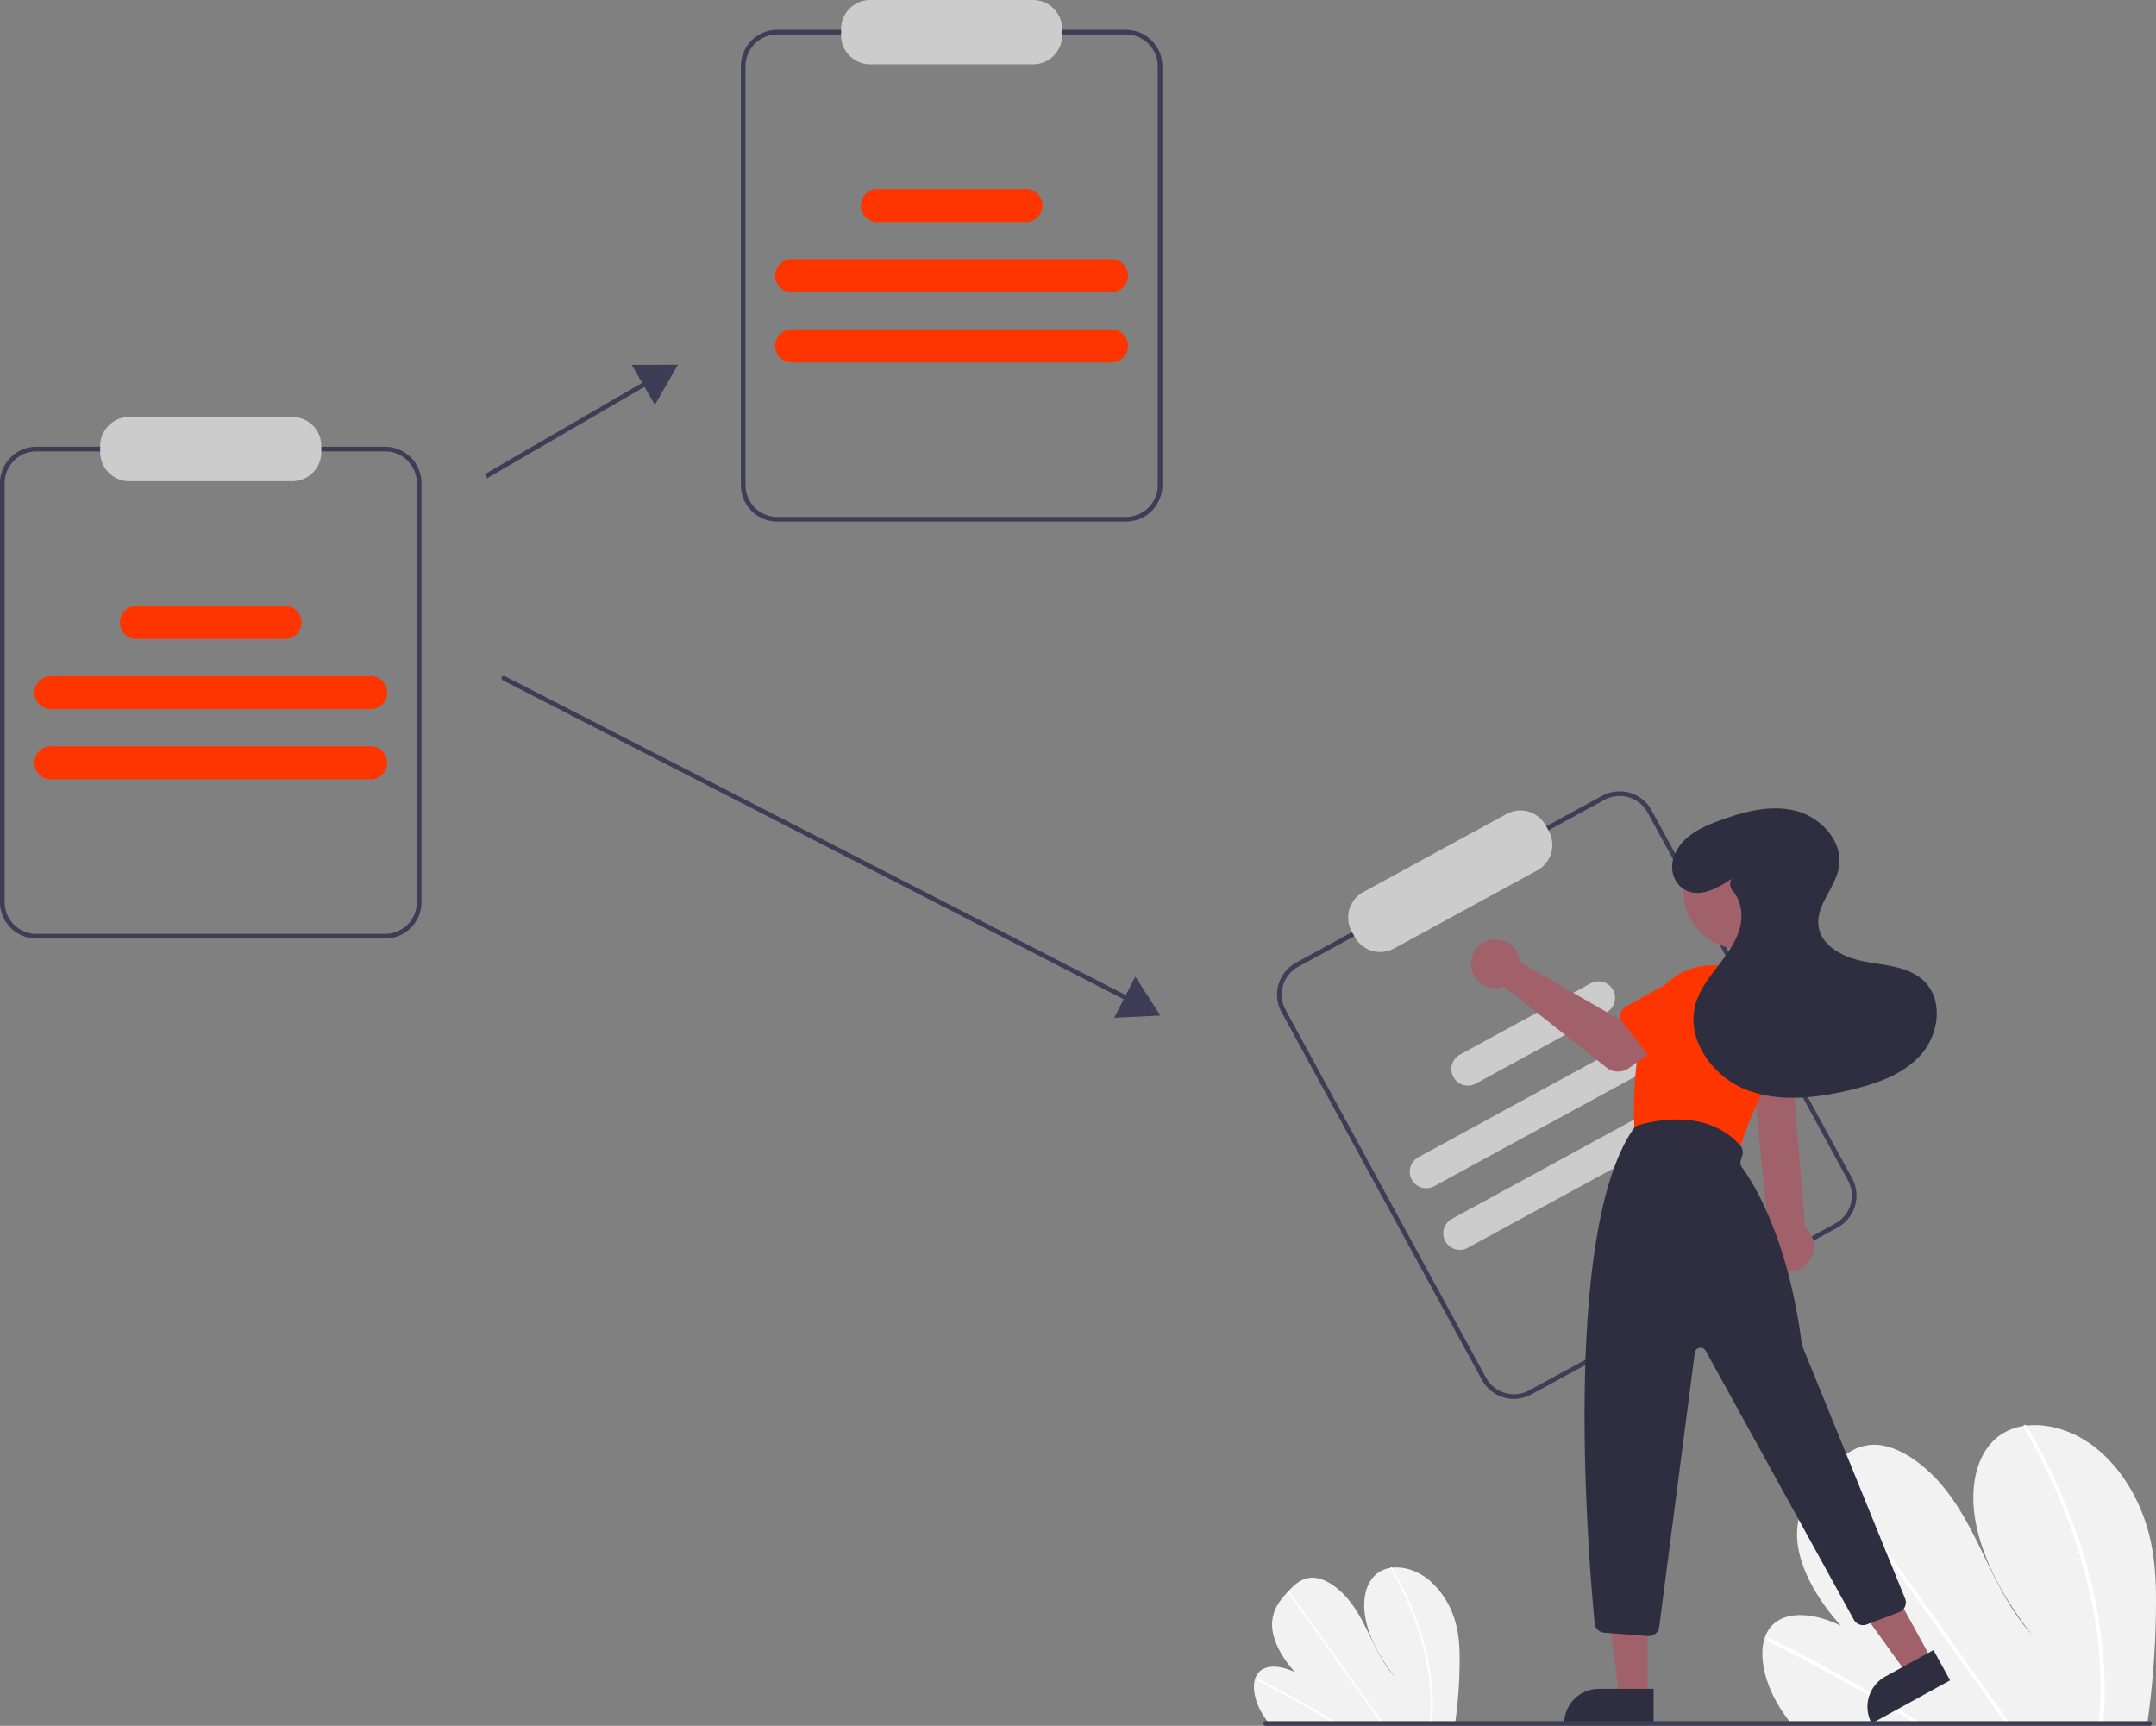 <svg id="b74f039e-7d6a-4faf-9af8-185aab588417" data-name="Layer 1" xmlns="http://www.w3.org/2000/svg" width="929.013" height="743.5" viewBox="0 0 929.013 743.5"><rect x="0" y="0" width="929.013" height="743.5" fill="#808080" stroke="none"/><path d="M1064.489,770.844a381.146,381.146,0,0,1-3.593,48.975c-.079.57-.164,1.14-.243,1.71l-153.448-.857c-.451-.566-.894-1.139-1.324-1.719-1.433-1.919-2.775-3.892-4.008-5.933-5.924-9.834-8.637-21.347-5.919-29.29l.049-.123a13.939,13.939,0,0,1,2.72-4.727c6.197-6.976,18.726-5.813,30.096-.182-10.198-11.163-18.319-25.249-18.936-37.823-.605-12.264,5.808-21.025,12.763-28.471.228-.246.456-.485.685-.725.111-.123.228-.239.339-.362,5.427-5.674,11.754-11.267,20.911-10.591,10.043.743,21.179,9.156,28.986,18.959,7.808,9.796,12.996,20.924,18.255,31.785,5.266,10.854,10.963,21.985,19.412,31.262-11.445-14.476-20.672-30.946-24.081-46.965s-.409-31.403,9.791-38.948a23.857,23.857,0,0,1,10.45-4.216c.44-.073.887-.133,1.341-.185,9.442-1.074,20.716,2.191,30.308,9.997,10.563,8.595,17.887,21.336,21.531,33.432C1064.218,747.943,1064.607,759.587,1064.489,770.844Z" transform="translate(-135.493 -78.25)" fill="#f2f2f2"/><path d="M964.095,820.989l-2.934-.016q-1.397-.874-2.808-1.727c-.582-.367-1.171-.721-1.76-1.082q-14.599-8.916-29.381-17.105-14.768-8.196-29.685-15.636a1.23,1.23,0,0,1-.707-1.406.354.354,0,0,1,.049-.103c.139-.26.449-.369.901-.146,1.22.612,2.447,1.223,3.666,1.849q14.958,7.568,29.787,15.891,14.819,8.32,29.469,17.374c.205.125.411.257.616.381C962.239,819.838,963.163,820.414,964.095,820.989Z" transform="translate(-135.493 -78.25)" fill="#fff"/><path d="M1001.928,821.201l-1.814-.01c-.409-.573-.811-1.145-1.221-1.718q-14.422-20.224-28.839-40.449-23.608-33.11-47.202-66.221a1.169,1.169,0,0,1-.204-.4c-.135-.489.224-.775.685-.725a1.378,1.378,0,0,1,.959.61q13.236,18.568,26.465,37.123,23.485,32.945,46.964,65.883c.996,1.394,1.991,2.795,2.987,4.188C1001.116,820.055,1001.525,820.628,1001.928,821.201Z" transform="translate(-135.493 -78.25)" fill="#fff"/><path d="M1042.35,810.664c-.093,3.058-.295,6.067-.559,9.048q-.077.855-.154,1.71l-1.904-.011c.058-.57.116-1.14.168-1.71.402-4.307.688-8.663.726-13.136a183.261,183.261,0,0,0-3.608-36.94,230,230,0,0,0-11.174-38.378,263.557,263.557,0,0,0-18.282-37.971,1.014,1.014,0,0,1-.168-.674c.079-.543.801-.703,1.341-.185a1.576,1.576,0,0,1,.273.345q1.317,2.265,2.586,4.544a263.374,263.374,0,0,1,17.498,38.104,228.913,228.913,0,0,1,10.417,38.435A180.799,180.799,0,0,1,1042.35,810.664Z" transform="translate(-135.493 -78.25)" fill="#fff"/><path d="M764.442,794.599a199.181,199.181,0,0,1-1.878,25.593c-.041.298-.086.596-.127.894l-80.188-.448c-.235-.296-.467-.595-.692-.898-.749-1.003-1.45-2.034-2.094-3.1-3.096-5.139-4.513-11.155-3.093-15.306l.025-.065a7.284,7.284,0,0,1,1.422-2.47c3.238-3.645,9.786-3.038,15.728-.095-5.329-5.834-9.573-13.195-9.895-19.765-.316-6.409,3.035-10.987,6.67-14.878.119-.129.239-.254.358-.379.058-.064.119-.125.177-.189,2.836-2.965,6.142-5.888,10.928-5.534,5.248.388,11.067,4.785,15.147,9.907,4.08,5.119,6.791,10.935,9.54,16.61,2.752,5.672,5.729,11.489,10.144,16.337-5.981-7.565-10.803-16.172-12.584-24.543s-.214-16.411,5.117-20.353a12.467,12.467,0,0,1,5.461-2.203c.23-.038.464-.069.701-.097,4.934-.561,10.826,1.145,15.838,5.224A36.461,36.461,0,0,1,762.396,776.311C764.3,782.632,764.503,788.717,764.442,794.599Z" transform="translate(-135.493 -78.25)" fill="#f2f2f2"/><path d="M711.978,820.804l-1.533-.009q-.73-.457-1.468-.902c-.304-.192-.612-.377-.92-.565q-7.629-4.66-15.354-8.939-7.718-4.283-15.513-8.171a.643.643,0,0,1-.369-.735.185.185,0,0,1,.026-.054c.072-.136.234-.193.471-.076.637.32,1.279.639,1.916.966q7.816,3.955,15.566,8.304,7.744,4.348,15.4,9.079c.107.065.215.134.322.199C711.008,820.203,711.491,820.504,711.978,820.804Z" transform="translate(-135.493 -78.25)" fill="#fff"/><path d="M731.748,820.915l-.948-.005c-.214-.299-.424-.599-.638-.898q-7.537-10.569-15.07-21.138-12.337-17.303-24.667-34.605a.611.611,0,0,1-.107-.209c-.07-.255.117-.405.358-.379a.72.72,0,0,1,.501.319q6.917,9.703,13.83,19.4,12.273,17.216,24.542,34.429c.52.728,1.041,1.46,1.561,2.189C731.324,820.316,731.538,820.616,731.748,820.915Z" transform="translate(-135.493 -78.25)" fill="#fff"/><path d="M752.872,815.409c-.048,1.598-.154,3.17-.292,4.728q-.04.447-.08.894l-.995-.006c.03-.298.061-.596.088-.894.21-2.251.359-4.527.38-6.865a95.768,95.768,0,0,0-1.885-19.304,120.193,120.193,0,0,0-5.839-20.055,137.728,137.728,0,0,0-9.554-19.843.53.53,0,0,1-.088-.352c.041-.284.419-.368.701-.097a.824.824,0,0,1,.143.18q.688,1.184,1.352,2.374a137.633,137.633,0,0,1,9.144,19.912,119.623,119.623,0,0,1,5.444,20.085A94.481,94.481,0,0,1,752.872,815.409Z" transform="translate(-135.493 -78.25)" fill="#fff"/><path d="M301.447,482.574H151.166a15.69,15.69,0,0,1-15.672-15.672V286.387a15.69,15.69,0,0,1,15.672-15.672H301.447A15.69,15.69,0,0,1,317.119,286.387V466.901A15.69,15.69,0,0,1,301.447,482.574ZM151.166,272.714a13.688,13.688,0,0,0-13.672,13.672V466.901a13.688,13.688,0,0,0,13.672,13.672H301.447A13.688,13.688,0,0,0,315.119,466.901V286.387a13.688,13.688,0,0,0-13.672-13.672Z" transform="translate(-135.493 -78.25)" fill="#3f3d56"/><path d="M261.436,285.553H191.177a12.514,12.514,0,0,1-12.5-12.5v-2.677a12.514,12.514,0,0,1,12.5-12.5h70.259a12.514,12.514,0,0,1,12.5,12.5v2.677A12.514,12.514,0,0,1,261.436,285.553Z" transform="translate(-135.493 -78.25)" fill="#ccc"/><path d="M295.222,383.758H157.391a7.114,7.114,0,1,1,0-14.228H295.222a7.114,7.114,0,0,1,0,14.228Z" transform="translate(-135.493 -78.25)" fill="#ff3500"/><path d="M295.222,413.992H157.391a7.114,7.114,0,1,1,0-14.228H295.222a7.114,7.114,0,0,1,0,14.228Z" transform="translate(-135.493 -78.25)" fill="#ff3500"/><path d="M258.319,353.524h-64.025a7.114,7.114,0,1,1,0-14.228h64.025a7.114,7.114,0,1,1,0,14.228Z" transform="translate(-135.493 -78.25)" fill="#ff3500"/><path d="M620.682,302.948H470.401A15.69,15.69,0,0,1,454.729,287.276V106.761a15.69,15.69,0,0,1,15.672-15.672H620.682a15.69,15.69,0,0,1,15.672,15.672V287.276A15.69,15.69,0,0,1,620.682,302.948ZM470.401,93.088A13.688,13.688,0,0,0,456.729,106.761V287.276a13.688,13.688,0,0,0,13.672,13.672H620.682a13.688,13.688,0,0,0,13.672-13.672V106.761a13.688,13.688,0,0,0-13.672-13.672Z" transform="translate(-135.493 -78.25)" fill="#3f3d56"/><path d="M580.671,105.927H510.412a12.514,12.514,0,0,1-12.5-12.5V90.75a12.514,12.514,0,0,1,12.5-12.5h70.259a12.514,12.514,0,0,1,12.5,12.5v2.677A12.514,12.514,0,0,1,580.671,105.927Z" transform="translate(-135.493 -78.25)" fill="#ccc"/><path d="M614.458,204.132H476.626a7.114,7.114,0,1,1,0-14.228H614.458a7.114,7.114,0,1,1,0,14.228Z" transform="translate(-135.493 -78.25)" fill="#ff3500"/><path d="M614.458,234.366H476.626a7.114,7.114,0,1,1,0-14.228H614.458a7.114,7.114,0,1,1,0,14.228Z" transform="translate(-135.493 -78.25)" fill="#ff3500"/><path d="M577.554,173.898h-64.025a7.114,7.114,0,1,1,0-14.228h64.025a7.114,7.114,0,0,1,0,14.228Z" transform="translate(-135.493 -78.25)" fill="#ff3500"/><path d="M927.283,607.094l-131.957,71.914a15.69,15.69,0,0,1-21.261-6.262L687.683,514.242a15.69,15.69,0,0,1,6.262-21.261l131.957-71.914a15.69,15.69,0,0,1,21.261,6.262l86.382,158.505A15.69,15.69,0,0,1,927.283,607.094ZM694.902,494.737a13.688,13.688,0,0,0-5.463,18.548l86.382,158.505a13.688,13.688,0,0,0,18.548,5.463l131.957-71.914a13.688,13.688,0,0,0,5.463-18.548L845.407,428.286a13.688,13.688,0,0,0-18.548-5.463Z" transform="translate(-135.493 -78.25)" fill="#3f3d56"/><path d="M797.87,453.242l-61.692,33.621A12.514,12.514,0,0,1,719.22,481.869l-1.281-2.351a12.514,12.514,0,0,1,4.994-16.958l61.692-33.621a12.514,12.514,0,0,1,16.958,4.994L802.864,436.285A12.514,12.514,0,0,1,797.87,453.242Z" transform="translate(-135.493 -78.25)" fill="#ccc"/><path d="M874.531,523.306,753.505,589.262a7.114,7.114,0,1,1-6.808-12.493l121.026-65.957a7.114,7.114,0,0,1,6.808,12.493Z" transform="translate(-135.493 -78.25)" fill="#ccc"/><path d="M888.999,549.853,767.973,615.81a7.114,7.114,0,1,1-6.808-12.493l121.026-65.957a7.114,7.114,0,0,1,6.808,12.493Z" transform="translate(-135.493 -78.25)" fill="#ccc"/><path d="M827.659,514.418l-56.218,30.638a7.114,7.114,0,1,1-6.808-12.493l56.218-30.638a7.114,7.114,0,1,1,6.808,12.493Z" transform="translate(-135.493 -78.25)" fill="#ccc"/><rect x="339.421" y="261.994" width="81.277" height="2" transform="translate(-216.163 148.137) rotate(-30.14)" fill="#3f3d56"/><polygon points="282.194 174.428 292.122 157.132 272.179 157.179 282.194 174.428" fill="#3f3d56"/><path d="M622.726,510.192a.995.995,0,0,1-.456-.11L352.121,371.309a1,1,0,0,1,.914-1.779l270.149,138.772a1,1,0,0,1-.458,1.89Z" transform="translate(-135.493 -78.25)" fill="#3f3d56"/><polygon points="480.081 438.479 500 437.5 489.195 420.738 480.081 438.479" fill="#3f3d56"/><path d="M901.467,624.932a10.743,10.743,0,0,1-3.842-16.018l-8.033-78.54h17.36l6.384,76.69a10.801,10.801,0,0,1-11.87,17.868Z" transform="translate(-135.493 -78.25)" fill="#a0616a"/><circle cx="750.034" cy="384.218" r="24.561" fill="#a0616a"/><path d="M879.939,576.008l-36.656-8.005a4.511,4.511,0,0,1-3.534-4.165c-.423-8.18-.728-29.34,5.573-49.094A29.748,29.748,0,0,1,883.548,495.794h0a29.762,29.762,0,0,1,16.901,41.09c-8.129,16.692-13.249,28.78-15.216,35.93a4.492,4.492,0,0,1-5.294,3.194Z" transform="translate(-135.493 -78.25)" fill="#ff3500"/><polygon points="709.913 731.092 697.653 731.091 691.821 683.803 709.915 683.804 709.913 731.092" fill="#a0616a"/><path d="M688.896,727.588h23.644a0,0,0,0,1,0,0v14.887a0,0,0,0,1,0,0H674.009a0,0,0,0,1,0,0v0A14.887,14.887,0,0,1,688.896,727.588Z" fill="#2f2e41"/><polygon points="832.504 715.203 821.761 721.109 793.866 682.482 809.722 673.764 832.504 715.203" fill="#a0616a"/><path d="M950.937,797.478h23.644a0,0,0,0,1,0,0V812.365a0,0,0,0,1,0,0H936.05a0,0,0,0,1,0,0v0A14.887,14.887,0,0,1,950.937,797.478Z" transform="translate(-405.105 481.561) rotate(-28.801)" fill="#2f2e41"/><path d="M845.63,783.082,826.756,781.628a4.488,4.488,0,0,1-4.134-4.05c-2.69-28.056-14.491-170.228,17.427-214l.089-.122.143-.053c.286-.104,28.75-10.255,45.082,8.347a4.498,4.498,0,0,1,.866,4.377l-.623,1.869a3.485,3.485,0,0,0,.496,3.173c4.532,6.127,19.786,29.725,25.782,76.128a3.466,3.466,0,0,0,.226.861L956.373,766.896a4.5,4.5,0,0,1-2.566,5.901l-13.928,5.307a4.525,4.525,0,0,1-5.543-2.034L870.438,660.139a2.5,2.5,0,0,0-4.668.886L850.437,779.173a4.499,4.499,0,0,1-4.458,3.921C845.863,783.094,845.747,783.09,845.63,783.082Z" transform="translate(-135.493 -78.25)" fill="#2f2e41"/><path d="M790.044,490.998a10.527,10.527,0,0,1,.239,1.64l42.957,24.782,10.441-6.011,11.131,14.572-17.45,12.438a8,8,0,0,1-9.598-.234l-44.297-34.946a10.497,10.497,0,1,1,6.576-12.241Z" transform="translate(-135.493 -78.25)" fill="#a0616a"/><path d="M833.83,514.943a4.495,4.495,0,0,1,2.211-3.025l19.713-11.023a12.497,12.497,0,0,1,15.327,19.744L855.364,536.961a4.5,4.5,0,0,1-6.804-.373l-13.884-17.994A4.495,4.495,0,0,1,833.83,514.943Z" transform="translate(-135.493 -78.25)" fill="#ff3500"/><path d="M884.857,548.926a4.495,4.495,0,0,1-1.667-3.356l-.707-22.574a12.497,12.497,0,0,1,24.584-4.513l7.251,21.467a4.5,4.5,0,0,1-3.464,5.868l-22.366,4.039A4.495,4.495,0,0,1,884.857,548.926Z" transform="translate(-135.493 -78.25)" fill="#ff3500"/><path d="M881.64,456.819c-6.313,4.321-14.601,8.762-21.049,4.161-4.234-3.021-5.567-8.615-3.851-13.525,3.087-8.829,11.569-12.715,19.681-15.695,10.544-3.873,22.026-6.954,32.911-4.181s20.506,13.313,18.541,24.373c-1.58,8.894-9.97,16.295-8.779,25.25,1.199,9.012,11.334,13.756,20.281,15.367s18.96,2.128,25.391,8.555c8.203,8.199,6.155,22.853-1.564,31.51s-19.367,12.58-30.654,15.248c-14.955,3.534-31.129,5.392-45.332-.474s-25.256-21.654-21.141-36.46c1.738-6.254,5.832-11.539,9.789-16.685s7.963-10.526,9.472-16.839c1.258-5.261.327-11.369-3.162-15.315a4.437,4.437,0,0,1-.594-5.186Z" transform="translate(-135.493 -78.25)" fill="#2f2e41"/><path d="M1061.804,821.75h-381a1,1,0,0,1,0-2h381a1,1,0,0,1,0,2Z" transform="translate(-135.493 -78.25)" fill="#3f3d56"/></svg>